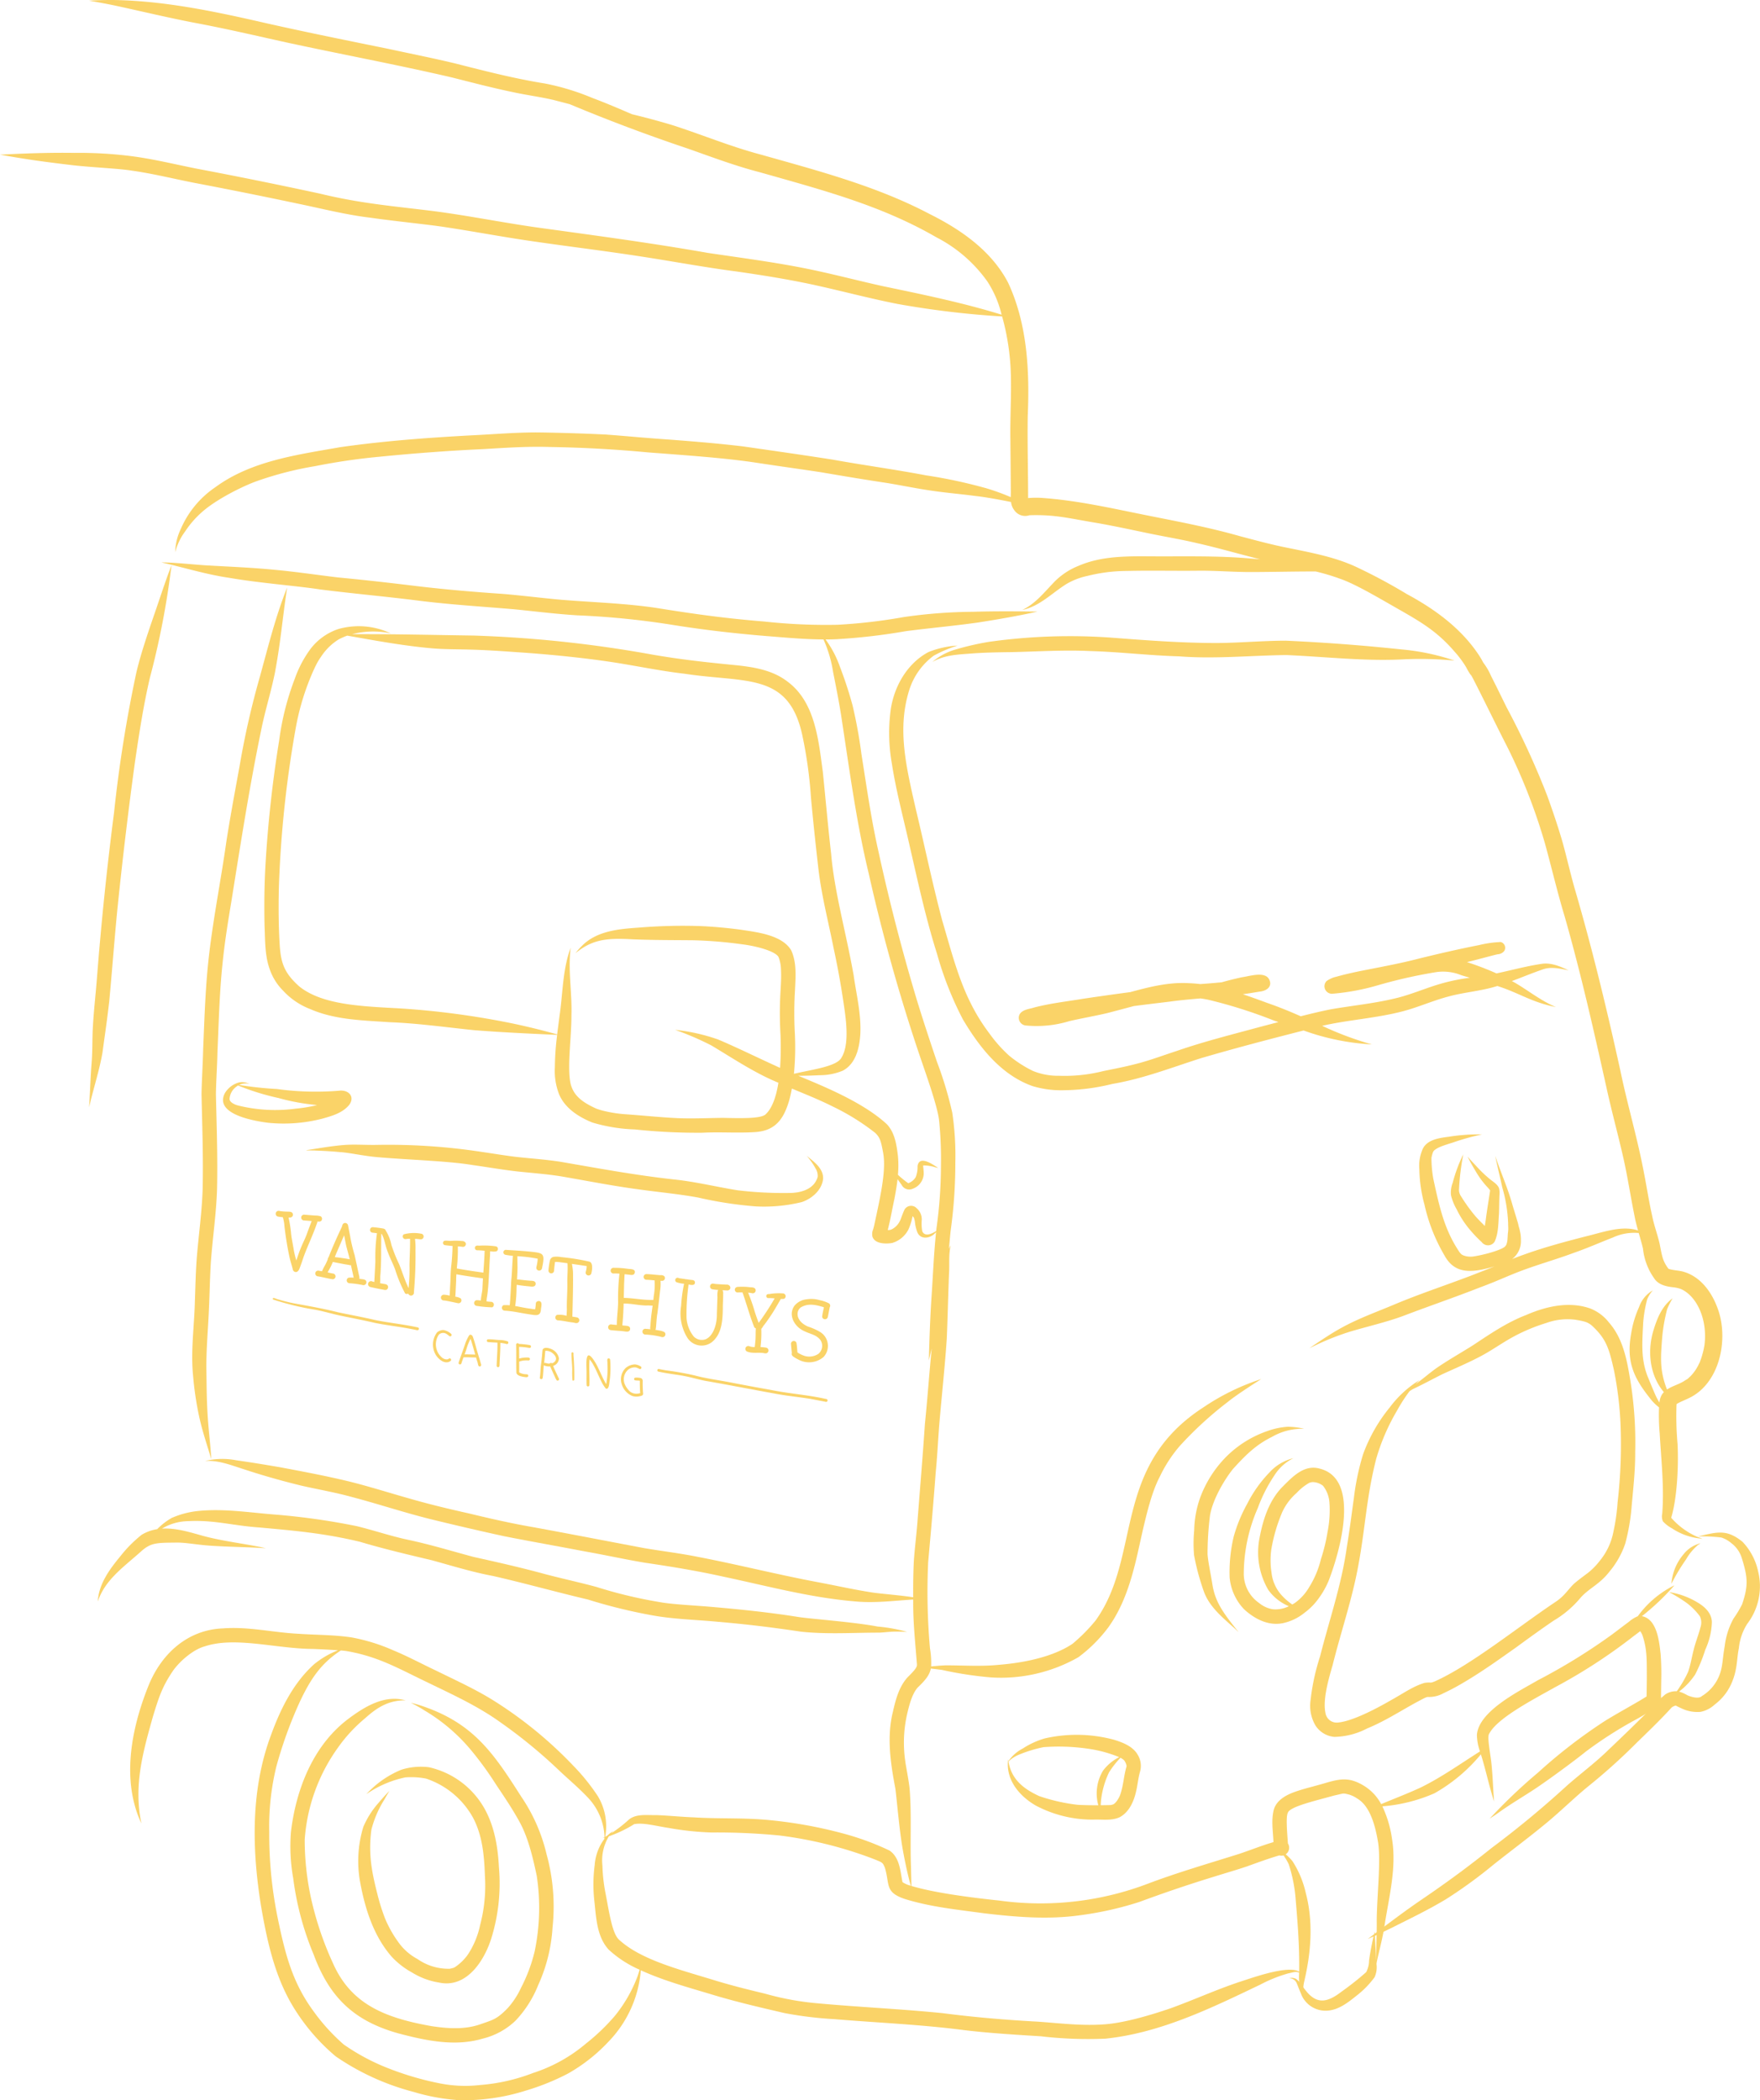 <svg xmlns="http://www.w3.org/2000/svg" xmlns:xlink="http://www.w3.org/1999/xlink" width="354.696" height="423.117" viewBox="0 0 354.696 423.117">
  <defs>
    <clipPath id="clip-path">
      <rect id="Rectangle_75" data-name="Rectangle 75" width="354.696" height="423.117" fill="#f8c436"/>
    </clipPath>
  </defs>
  <g id="Group_973" data-name="Group 973" transform="translate(0 0.002)" opacity="0.75">
    <g id="Group_972" data-name="Group 972" transform="translate(0 -0.002)" clip-path="url(#clip-path)">
      <path id="Path_127" data-name="Path 127" d="M694.874,558.815c-.022.05-.024.06,0,0" transform="translate(-406.118 -326.606)" fill="#f8c436"/>
      <path id="Path_128" data-name="Path 128" d="M342.113,309.645a14.827,14.827,0,0,1-5.312-3.867c1.142-3.783,1.515-10.086,1.282-14.855a62.838,62.838,0,0,1-.209-7.914c.009-.052.02-.1.031-.154.769-.46,1.621-.769,2.425-1.162,6.338-2.968,8.124-12.064,5.8-18.174-1.144-3.13-3.309-6.167-6.6-7.228-1.048-.369-2.2-.307-3.25-.663-.02-.021-.042-.039-.061-.061l-.037-.043c-1.167-1.6-1.23-2.54-1.736-5.051-.438-1.845-1.109-3.631-1.479-5.495-.674-3-1.127-6.041-1.727-9.055-1.294-6.788-3.277-13.421-4.677-20.187-2.715-12.345-5.673-24.634-9.227-36.767-.876-3.072-1.57-6.191-2.423-9.269-.93-3.2-2-6.356-3.135-9.486a161.947,161.947,0,0,0-8.153-17.721c-1.047-2.121-2.075-4.251-3.154-6.356a12.3,12.3,0,0,0-1.551-2.647c-.2-.388-.411-.768-.642-1.138-3.561-5.592-9.008-9.578-14.774-12.679a111.041,111.041,0,0,0-10.448-5.581c-4.408-1.984-9.194-2.828-13.9-3.793-3.146-.634-6.244-1.48-9.346-2.3-6.253-1.783-12.643-2.969-19.013-4.242-6.98-1.406-13.979-3-21.1-3.462a18.606,18.606,0,0,0-2.5.051c0-5.5-.157-11.007-.074-16.509.387-9.081-.058-18.513-3.952-26.876-3.335-6.415-9.5-10.7-15.828-13.849-10.649-5.615-22.376-8.678-33.9-11.938-6.1-1.6-11.939-4.041-17.939-5.968q-4.038-1.211-8.139-2.194c-2.631-1.139-5.3-2.274-8-3.287a49.1,49.1,0,0,0-9.518-2.9c-6.088-.972-12.062-2.506-18.031-4.026-4.492-1.08-9.025-1.977-13.54-2.956-8.051-1.634-16.1-3.26-24.121-5.054C44.016,2.463,33.771.231,23.332.007c-1.793-.033-3.589.023-5.38.12,1.715.307,3.429.62,5.134.973C28.492,2.266,33.868,3.566,39.3,4.607,45.5,5.765,51.634,7.2,57.787,8.561c11.085,2.4,22.24,4.468,33.287,7.042,4.035,1.013,8.059,2.077,12.134,2.923,2.733.608,5.516.957,8.243,1.589q1.693.432,3.382.882,11.709,4.892,23.751,8.926c4.833,1.7,9.632,3.516,14.6,4.794,12.939,3.675,24.444,6.687,35.544,13.1A28.611,28.611,0,0,1,199,56.728a21.243,21.243,0,0,1,2.853,6.67c-7.852-2.427-15.917-4.074-23.955-5.754-4.382-.965-8.725-2.1-13.109-3.053-7.3-1.6-14.713-2.537-22.1-3.636-12-2.1-23.194-3.572-34.453-5.129-6.979-.988-13.892-2.394-20.882-3.3-8.219-1.021-14.638-1.52-22.828-3.506q-12.561-2.713-25.189-5.1c-4.249-.856-8.467-1.894-12.77-2.451A83.32,83.32,0,0,0,14.975,30.8C9.98,30.724,4.987,30.9,0,31.16c6.16,1.092,9.372,1.482,14.437,2.1,3.773.44,9.232.676,11.714,1.055,4.379.59,8.669,1.668,13,2.519Q49.495,38.8,59.794,40.978c4.895,1,9.74,2.263,14.708,2.861,4.734.69,11.4,1.347,14.805,1.857,6.078.909,12.117,2.066,18.2,2.935,8.056,1.168,14.161,1.875,22.063,3.1,6.273.967,12.515,2.136,18.811,2.955,5.156.738,10.307,1.557,15.4,2.651,5.72,1.243,11.377,2.772,17.122,3.9a180.321,180.321,0,0,0,21.053,2.515l.059.194A48.184,48.184,0,0,1,203.706,75.1c.155,4.5-.162,9-.081,13.5.026,3.333.067,6.666.082,10,.023.5-.005,1.03-.007,1.554a45.61,45.61,0,0,0-4.881-1.771,100.758,100.758,0,0,0-12.176-2.613c-6.271-1.192-12.6-2.047-18.88-3.178-5.958-.937-11.932-1.778-17.9-2.642-4.991-.605-10-1.01-15.016-1.394-4.271-.282-8.531-.7-12.8-1.014q-6.841-.33-13.694-.425c-4.58-.014-9.144.4-13.716.61-8.725.477-17.461,1.129-26.114,2.37-8.656,1.532-17.886,2.738-25.153,8.08a19.4,19.4,0,0,0-6.922,8.361,11.336,11.336,0,0,0-1.136,4.7,11.959,11.959,0,0,1,2-4.174,19.222,19.222,0,0,1,3.29-3.81c3.031-2.74,8.627-5.436,11.2-6.34a69.164,69.164,0,0,1,11.743-3.01,125.794,125.794,0,0,1,12.828-1.878c7.052-.7,14.118-1.237,21.2-1.555,4.427-.267,8.858-.568,13.3-.418q9.952.159,19.861,1.1c7.429.562,15.443,1.113,21.693,2.068,4.3.659,8.615,1.249,12.918,1.9,4.389.752,8.78,1.488,13.184,2.149,3.114.5,6.2,1.157,9.323,1.6,2.929.431,5.882.669,8.815,1.064,1.222.113,4.2.61,7.091,1.2a3.159,3.159,0,0,0,.6,1.576,2.675,2.675,0,0,0,3.109,1.093c5.215-.179,8.227.68,13.547,1.55,3.5.611,6.966,1.365,10.44,2.088,3.3.682,6.627,1.232,9.908,2.01,4.231.958,8.4,2.179,12.606,3.225q-.963-.082-1.926-.153c-6.478-.583-12.979-.406-19.474-.438-5.1-.024-10.4-.167-15.18,1.9a14.166,14.166,0,0,0-5.252,3.608c-1.93,2.034-3.6,4.1-6.126,5.294,3.535-.725,6.031-3.462,9-5.284a14.062,14.062,0,0,1,4.176-1.584,32.915,32.915,0,0,1,7.913-.993c4.961-.121,9.926.017,14.888-.052,3.419,0,6.83.285,10.249.272,4.308-.011,8.615-.126,12.924-.117a44.229,44.229,0,0,1,4.949,1.485c2.853.988,7.026,3.419,10.745,5.551,5.176,2.954,8.592,4.808,12.307,9.142a20.253,20.253,0,0,1,2.349,3.176,11.809,11.809,0,0,0,.858,1.453c.037.037.082.063.122.1.143.258.286.516.423.778,2.3,4.477,4.473,9.017,6.771,13.495a115.209,115.209,0,0,1,7.7,19.71c1.343,4.89,2.494,9.83,3.965,14.686,3.217,11.273,5.805,22.706,8.349,34.145,1.031,4.772,2.331,9.479,3.416,14.238.891,3.9,1.476,7.863,2.275,11.782.182,1.023.447,2.027.729,3.026-3.294-1.081-7.131.391-10.424,1.168-4.253,1.09-8.5,2.229-12.632,3.718-.872.311-1.633.6-2.334.878.062-.047.126-.092.186-.143a4.516,4.516,0,0,0,1.6-3.724,6.905,6.905,0,0,0-.2-1.758,4.866,4.866,0,0,0-.146-.617c-.006-.025-.016-.047-.024-.071v-.01c-.136-.4-.172-.856-.335-1.247a.059.059,0,0,0,0-.029c-.45-1.53-.516-1.694-.989-3.275-.934-3.39-2.382-6.607-3.491-9.938.425,2.123.97,4.219,1.418,6.336a29.828,29.828,0,0,1,1.186,7.2c0-.012.007-.025.01-.038-.025.425.025.846.02,1.273a.417.417,0,0,0,0,.042c-.017.192-.017.387-.042.578-.074.4-.057.836-.1,1.214a3.987,3.987,0,0,1-.261,1.35c-.028.049-.061.1-.093.143s-.061.074-.093.11c-.376.589-3.553,1.6-6.13,2.03l-.052.006a4.131,4.131,0,0,1-2.263-.168,3.391,3.391,0,0,1-.384-.205c-.131-.124-.3-.316-.382-.413-3.056-4.5-4.039-8.987-5.291-14.751a24.169,24.169,0,0,1-.392-4.246h0a6.379,6.379,0,0,1,.34-1.268c-.032.083-.05.13-.063.163a1.9,1.9,0,0,1,.155-.293l.044-.064c.742-.729,2.194-1.141,3.884-1.677a47.473,47.473,0,0,1,5.84-1.623,37.6,37.6,0,0,0-6.691.467c-2.041.27-4.665.588-5.419,2.841a8.237,8.237,0,0,0-.525,3.726,28.522,28.522,0,0,0,1.014,7.045,35.281,35.281,0,0,0,4.045,10.294c1.7,3.139,4.289,3.5,7.555,2.855a25.48,25.48,0,0,0,2.532-.649c-.854.357-1.76.726-2.834,1.132-5.72,2.28-11.6,4.136-17.275,6.522-3.52,1.489-7.138,2.771-10.5,4.6-2.334,1.256-4.515,2.767-6.711,4.245q.481-.232.963-.46a51.416,51.416,0,0,1,7.325-2.908c3.5-1.04,7.068-1.841,10.5-3.092,5.189-1.982,10.449-3.767,15.62-5.8,3.714-1.363,5.758-2.422,9.051-3.614,3.234-1.171,6.545-2.118,9.77-3.317,2.691-.928,5.293-2.087,7.945-3.117a10.134,10.134,0,0,1,5.214-.9c.3,1.044.61,2.086.856,3.143a12.544,12.544,0,0,0,2.251,5.975c.844,1.342,2.523,1.678,4,1.825a6.553,6.553,0,0,1,1.1.239c.128.039.254.085.379.133l.061.028c3.292,1.6,5.222,6.4,4.6,11.208a16.83,16.83,0,0,1-.68,2.745c-.056.16-.119.318-.18.477.056-.125-.055.226-.2.47a9,9,0,0,1-1.754,2.6c-1,.9-.138.226-1.311.987-1.058.669-2.385.99-3.421,1.694-.066-.154-.128-.306-.18-.449-1.3-3.646-1.121-5.993-.767-10.37a35.4,35.4,0,0,1,.959-5.335,14.548,14.548,0,0,1,1.114-2.216c-2.061,1.476-3.054,3.861-3.783,6.205-1.374,4.236-.911,9.237,2.023,12.692a3.375,3.375,0,0,0-.383.469,3.841,3.841,0,0,0-.514,1.631,12.514,12.514,0,0,1-.892-1.7c-.534-1.232-.555-1.293-1.461-3.5-1.394-3.5-1.135-6.654-.922-10.88a25.987,25.987,0,0,1,.81-4.735,6.519,6.519,0,0,1,1.128-1.784,6.178,6.178,0,0,0-2.775,3.38,20.573,20.573,0,0,0-1.589,5.34c-1.057,5.83.63,9.166,4.263,13.587a10.568,10.568,0,0,0,1.354,1.259l0,.069a41.884,41.884,0,0,0,.136,5.172c.3,5.391.93,10.791.509,16.191a2.539,2.539,0,0,0,.131,1.513,6.567,6.567,0,0,0,1.817,1.416,12.467,12.467,0,0,0,5.709,2.061c.152,0,.357.009.392.194a.319.319,0,0,0-.082-.2c-.273-.123-.569-.2-.847-.318" transform="translate(0 0.002)" fill="#f8c436"/>
      <path id="Path_129" data-name="Path 129" d="M824.423,659.868c-.019.044-.058.143-.122.325.044-.107.081-.217.122-.325" transform="translate(-481.773 -385.668)" fill="#f8c436"/>
      <path id="Path_130" data-name="Path 130" d="M844.858,777.738c-.017.039-.034.083-.052.129l.007-.014c.015-.039.029-.077.044-.115" transform="translate(-493.758 -454.559)" fill="#f8c436"/>
      <path id="Path_131" data-name="Path 131" d="M719.781,750.911a12.384,12.384,0,0,0-3.154-6c-3.312-2.691-5.227-1.893-9.01-1.085a31.865,31.865,0,0,1,4.733.221,5.845,5.845,0,0,1,1.991,1.11,5.953,5.953,0,0,1,2.177,3.154c1.175,3.786,1.278,5.447.072,9.063l-.035.09c.06-.14.1-.2-.035.094l-.01.021-.023.059c0-.015.011-.03.017-.045a22.932,22.932,0,0,1-1.689,2.789,15.149,15.149,0,0,0-1.775,5.533c-.376,2.132-.4,3.508-.73,4.8A8.541,8.541,0,0,1,708.431,776c-.58.577-1.969.238-2.9-.159a7.353,7.353,0,0,0-1.691-.748,14.593,14.593,0,0,0,3.237-3.432,31.969,31.969,0,0,0,2.047-5.008,14.44,14.44,0,0,0,1.329-5.494c0-1.811-1.372-3.125-2.831-3.988a15.7,15.7,0,0,0-5.8-2.124,30.906,30.906,0,0,1,3.463,2.121,12.849,12.849,0,0,1,2.739,2.734,2.939,2.939,0,0,1,.11,2.293c-.377,1.491-.97,2.92-1.334,4.415-.4,1.494-.61,3.038-1.136,4.5a22.45,22.45,0,0,1-2.285,3.908,3.923,3.923,0,0,0-2.3.632,26.338,26.338,0,0,0-3.251,3.205q-4.04,4.014-8.175,7.933c-2.641,2.6-5.629,4.8-8.405,7.242a195.2,195.2,0,0,1-15.179,12.559c-4.65,3.73-8.872,6.848-14.307,10.541-3.151,2.15-6.19,4.459-9.245,6.742-.008-.147-.016-.294-.025-.441-.044.185-.084.37-.128.555-.419.313-.837.627-1.257.938.375-.154.763-.323,1.157-.5-.362,1.6-.67,3.215-.9,4.84a5.2,5.2,0,0,1-.568,2.337,57.786,57.786,0,0,1-4.974,3.939c-2.8,2.17-4.782,2.477-6.8.278a16.72,16.72,0,0,1-1.31-1.713,3.825,3.825,0,0,0-1.107-1.154,1.846,1.846,0,0,0-1.144-.161c-.074.013-.29.035-.119.044a2.161,2.161,0,0,1,.726.2,1.756,1.756,0,0,1,.789.989c.166.371.475,1.237.757,1.837a5.276,5.276,0,0,0,5.229,3.517c2.348-.1,4.273-1.643,6.032-3.049a18.641,18.641,0,0,0,3.6-3.687,4.882,4.882,0,0,0,.383-2.717q-.158-2.811-.317-5.623c1.065-.487,2.168-1.026,3.21-1.53,3.751-1.887,7.552-3.7,11.149-5.873a94.718,94.718,0,0,0,9.415-6.838c3.634-2.9,7.384-5.659,10.96-8.633,2.763-2.3,5.328-4.828,8.1-7.119a120.067,120.067,0,0,0,9.9-8.884c2.392-2.33,4.806-4.638,7.054-7.109.032-.031.068-.059.1-.09l.009-.006a4.741,4.741,0,0,1,.428-.223c.1-.036.211-.066.3-.089.234.125.9.451,1.105.537a7.357,7.357,0,0,0,3.909.728,5.97,5.97,0,0,0,2.862-1.486,10.63,10.63,0,0,0,3.29-4.095c1.311-2.867,1.081-4.9,1.565-7.282a11.1,11.1,0,0,1,1.69-4.88,12.444,12.444,0,0,0,2.193-10.511" transform="translate(-365.455 -434.29)" fill="#f8c436"/>
      <path id="Path_132" data-name="Path 132" d="M816.072,748.406a6.149,6.149,0,0,0-3.009,2.1,10.329,10.329,0,0,0-2.436,5.946,38.819,38.819,0,0,1,2.935-4.9,11.014,11.014,0,0,1,2.322-2.846c.081-.131,1.034-.588.188-.309" transform="translate(-473.782 -437.363)" fill="#f8c436"/>
      <path id="Path_133" data-name="Path 133" d="M699.793,646.664c-.634-3.679-1.532-7.531-4.063-10.4a8.886,8.886,0,0,0-3.8-2.868c-4.28-1.5-8.906-.44-12.941,1.319-3.87,1.484-7.279,3.828-10.715,6.1-2.47,1.558-5.026,2.986-7.428,4.649-1.447,1.043-2.616,2.09-3.966,3.05-.065.047-.127.1-.191.147.269-.288.544-.572.837-.845a21.6,21.6,0,0,0-6.031,5.538,32.138,32.138,0,0,0-5.357,9.427,50.167,50.167,0,0,0-1.839,8.72c-.528,3.793-.794,6.037-1.459,10.141-1.046,7.447-3.525,14.57-5.364,21.838a44.256,44.256,0,0,0-1.918,8.823,7.839,7.839,0,0,0,.994,5.109,5.011,5.011,0,0,0,3.825,2.291,14.885,14.885,0,0,0,6.611-1.712c4.039-1.648,7.63-4.147,11.512-6.1.088-.042.178-.08.266-.12.052-.019.1-.039.155-.057s.127-.036.192-.051.135-.005.2,0a5.915,5.915,0,0,0,3.025-.753,41.719,41.719,0,0,0,3.72-1.96c3.822-2.216,7.416-4.794,11.018-7.344,2.471-1.81,4.949-3.609,7.483-5.33a20.708,20.708,0,0,0,5.315-4.492c1.714-2.01,3.887-2.741,5.913-5.364a17.615,17.615,0,0,0,3.2-5.69,41.968,41.968,0,0,0,1.231-6.9c.321-3.824.793-7.637.761-11.482a77.563,77.563,0,0,0-1.189-15.68m-2.351,25.712a40.1,40.1,0,0,1-.844,5.979,13.07,13.07,0,0,1-2.848,5.986c.06-.075.04-.037-.089.12l-.056.076.044-.061-.054.064a13.24,13.24,0,0,1-2.052,2.05c-.08.085-1.842,1.341-2.814,2.188-.726.66-1.3,1.461-1.977,2.172A9.541,9.541,0,0,1,685,692.457c-7.746,5.18-17.122,12.8-24.395,16.061-1.1.445-.6.108-2.052.3-2.385.7-4.458,2.224-6.626,3.4-3.8,2.208-8.174,4.353-10.84,4.592a2.286,2.286,0,0,1-2.507-1.821c-.546-2.406.3-5.943,1.417-9.71,1.612-6.485,3.81-12.9,5.06-19.446,1.551-8.013,1.7-14.28,3.746-22.206a41.931,41.931,0,0,1,4.23-9.741,32.287,32.287,0,0,1,2.462-3.814,7.274,7.274,0,0,1,.718-.454c2-.941,3.938-2,5.915-2.989,2.662-1.219,5.369-2.349,7.949-3.741,2.021-1.085,3.893-2.421,5.89-3.547a36.25,36.25,0,0,1,7.108-3.031,12.536,12.536,0,0,1,5.89-.647c.243.045,1.264.213,1.519.308a3.857,3.857,0,0,1,1.955,1.043c2.735,2.576,3.3,4.524,4.269,8.853a70.053,70.053,0,0,1,1.3,10.486,101.617,101.617,0,0,1-.562,16.018" transform="translate(-371.438 -369.777)" fill="#f8c436"/>
      <path id="Path_134" data-name="Path 134" d="M775.419,757.124l.089-.121c-.023.029-.057.074-.1.135l.013-.015" transform="translate(-453.197 -442.44)" fill="#f8c436"/>
      <path id="Path_135" data-name="Path 135" d="M616.38,731.417c2.12-5.568,6.4-20.2-1.846-22.313-3.117-.917-5.443,1.535-7.453,3.542-2.758,2.75-4.006,6.591-4.713,10.337a14.955,14.955,0,0,0,1.761,10.555,9.683,9.683,0,0,0,3.732,3.092l.394.179a5.955,5.955,0,0,1-3.26.607,5.784,5.784,0,0,1-2.718-1.247,7.183,7.183,0,0,1-3.1-6.061A33.3,33.3,0,0,1,602,717.037a30.71,30.71,0,0,1,3.332-6.562,9.468,9.468,0,0,1,3.852-3.488,9.523,9.523,0,0,0-4.808,2.847,25.8,25.8,0,0,0-4.485,6.3,30.324,30.324,0,0,0-2.748,6.667,30.946,30.946,0,0,0-.815,8.238,10.66,10.66,0,0,0,2.894,6.368c2.087,1.931,4.857,3.394,7.771,2.827a10.261,10.261,0,0,0,4.44-2.12,12.714,12.714,0,0,0,2.72-2.724c-.014.018-.028.036-.042.052a17.146,17.146,0,0,0,2.275-4.022M612.338,733a10.136,10.136,0,0,1-2.711,3.036,5.958,5.958,0,0,1-.672.426,12.1,12.1,0,0,1-2.273-2,8.1,8.1,0,0,1-1.92-4.469,15.624,15.624,0,0,1-.186-2.287,16.664,16.664,0,0,1,.12-2.139c0-.028.009-.056.013-.087a33.243,33.243,0,0,1,2.267-7.736,11.528,11.528,0,0,1,2.858-3.759,10.473,10.473,0,0,1,2.559-2.041,2.19,2.19,0,0,1,.215-.066c.119-.031.231-.055.306-.071.159-.005.347,0,.483.013a3.5,3.5,0,0,1,1.761.733,6.207,6.207,0,0,1,1.286,3.372,22.434,22.434,0,0,1-.395,5.984,35.776,35.776,0,0,1-1.321,5.411A19.175,19.175,0,0,1,612.338,733" transform="translate(-348.517 -413.207)" fill="#f8c436"/>
      <path id="Path_136" data-name="Path 136" d="M639.3,774.984c-.016.022-.034.042-.05.064.119-.148.239-.335.05-.064" transform="translate(-373.618 -452.869)" fill="#f8c436"/>
      <path id="Path_137" data-name="Path 137" d="M597.817,691.745a15.039,15.039,0,0,0-4.119.875,21.789,21.789,0,0,0-8.269,5.175,23.1,23.1,0,0,0-5.266,8.3,20.838,20.838,0,0,0-1.18,6.55,27.269,27.269,0,0,0-.025,4.979,47.648,47.648,0,0,0,1.9,7.1c1.155,3.469,4.228,5.735,6.809,8.13.078.118.225.172.253.225q-.256-.3-.509-.61c-2.51-3.172-4.246-5.47-4.773-9.058-.4-2.4-.832-4.373-.962-5.954a63.134,63.134,0,0,1,.5-7.9c.573-3.24,2.911-7.187,4.641-9.323,2.593-2.865,4.63-4.858,7.834-6.447a12.148,12.148,0,0,1,6.489-1.633,14.765,14.765,0,0,0-3.331-.41" transform="translate(-338.316 -404.298)" fill="#f8c436"/>
      <path id="Path_138" data-name="Path 138" d="M514.831,844.973c-1.026-1.591-2.913-2.313-4.648-2.857a28.976,28.976,0,0,0-14-.28,16.449,16.449,0,0,0-4.4,2.019,7.983,7.983,0,0,0-2.923,2.562c-.02-.121-.044-.239-.06-.364-.023.179-.033.356-.044.532l-.007.011c-.065.116-.043.094,0,.04-.209,3.775,2.389,6.815,5.535,8.675a24.394,24.394,0,0,0,11.655,2.886c1.769-.078,3.664.278,5.324-.475,1.948-1.022,2.909-3.253,3.351-5.31.3-1.247.4-2.536.748-3.773a4.307,4.307,0,0,0-.54-3.666m-11.977,10.243a36.91,36.91,0,0,1-7.781-1.761c-3.215-1.489-5.571-3.364-6.194-6.954l.008-.007a5.246,5.246,0,0,1,.71-.613,7.216,7.216,0,0,1,1.4-.77c.02-.008.012-.005,0,0a26.967,26.967,0,0,1,4.928-1.512,41.175,41.175,0,0,1,8.93.3,26.286,26.286,0,0,1,6.342,1.707,9.416,9.416,0,0,0-3.245,2.706,8.9,8.9,0,0,0-.965,6.989c-1.379.006-2.759-.015-4.135-.086m9.642-7.05c-.373,1.54-.493,3.137-.975,4.653a4.553,4.553,0,0,1-.6,1.318,2.95,2.95,0,0,1-.76.891c-.057.037-.114.072-.174.1a3.2,3.2,0,0,1-.516.135h-.017q-.989.025-1.979.033c.012-.3.029-.594.055-.891a17.484,17.484,0,0,1,1.607-5.7,17.282,17.282,0,0,1,2.32-2.965,3.058,3.058,0,0,1,.746.516,3.139,3.139,0,0,1,.2.318c.049.089.091.182.134.274a3.965,3.965,0,0,1,.157.546v.012c-.062.255-.141.505-.2.761" transform="translate(-285.635 -491.601)" fill="#f8c436"/>
      <path id="Path_139" data-name="Path 139" d="M557.2,380.86c-.163-.093-.33-.178-.493-.268,2.088-.775,4.148-1.634,6.254-2.359,1.682-.589,3.484-.144,5.173.191-1.722-.8-3.6-1.63-5.541-1.283-3.031.454-5.99,1.272-8.986,1.906a59.115,59.115,0,0,0-5.946-2.276c1.971-.466,3.919-1.023,5.883-1.516.111-.023.224-.044.335-.068a1.754,1.754,0,0,0,1.316-.7,1.208,1.208,0,0,0-.724-1.764,22.056,22.056,0,0,0-4.416.63c-4.065.793-8.1,1.731-12.122,2.718-4.059,1.055-8.188,1.777-12.3,2.607-1.423.31-2.846.622-4.246,1.026a5.42,5.42,0,0,0-2.025.886,1.509,1.509,0,0,0,1.139,2.556,46.141,46.141,0,0,0,9.366-1.757,100.058,100.058,0,0,1,11.676-2.616,9.735,9.735,0,0,1,5.006.648c.565.175,1.133.34,1.7.5a39.531,39.531,0,0,0-5.5,1.1c-3.367.93-6.563,2.415-9.985,3.155-4.184.98-8.472,1.382-12.7,2.132-1.98.405-3.946.877-5.905,1.374-2.123-.935-4.335-1.855-6.757-2.685-1.616-.6-3.255-1.2-4.916-1.752l.1-.015c1.092-.151,2.18-.328,3.267-.513.989-.1,2.188-.581,2.153-1.75-.354-2.644-3.908-1.389-5.651-1.153-1.392.292-2.771.64-4.138,1.026-1.541.145-3.05.273-4.321.355-.766-.09-1.534-.153-2.306-.177-4.022-.243-7.938.754-11.8,1.8q-4.83.641-9.648,1.361c-3.225.534-6.49.9-9.658,1.726-1.007.327-2.308.381-2.949,1.324a1.554,1.554,0,0,0,1.211,2.31,22.561,22.561,0,0,0,8.728-.862c2.553-.6,5.141-1.031,7.693-1.636,1.546-.394,3.464-.916,5.37-1.417,2.3-.3,4.647-.581,7.117-.877,1.91-.273,4.112-.476,6.292-.659q.911.12,1.722.3a98.458,98.458,0,0,1,13.132,4.174l.867.289q-1.654.438-3.309.868c-5.755,1.564-11.55,3-17.189,4.95-2.43.79-4.827,1.687-7.291,2.371s-5,1.181-7.519,1.686a31.737,31.737,0,0,1-8.934.946,13.29,13.29,0,0,1-5.24-.977,23.891,23.891,0,0,1-4.867-3.144,27.818,27.818,0,0,1-3.848-4.332c-5.359-7.035-7.034-14.265-9.574-22.863-1.982-7.458-3.533-15.021-5.342-22.522-1.934-8.5-3.739-15.982-1.324-23.775a13.689,13.689,0,0,1,4.979-7.035A27.559,27.559,0,0,1,444.977,313a18.816,18.816,0,0,0-5.829,1.3c-4.278,2.27-6.895,6.839-7.613,11.533a35.19,35.19,0,0,0,.214,10.9c.8,5.21,2.151,10.317,3.324,15.452,1.772,7.667,3.395,15.378,5.775,22.887a68.1,68.1,0,0,0,5.225,13.243c3.325,5.6,7.666,11.165,14,13.424a19.794,19.794,0,0,0,5.785.853,43.008,43.008,0,0,0,10.364-1.284c6.14-1.036,11.943-3.3,17.851-5.187,6.843-2.007,13.749-3.808,20.659-5.574a48.21,48.21,0,0,0,13.764,2.809,65.779,65.779,0,0,1-10.031-3.751c5.2-1.18,10.557-1.506,15.735-2.792,3.316-.8,6.432-2.246,9.73-3.11,3.1-.849,6.332-1.077,9.415-1.987.145-.042.287-.089.431-.133,4.287,1.338,6.917,3.3,11.817,4.244-3.034-1.247-5.571-3.348-8.393-4.974" transform="translate(-252.017 -182.937)" fill="#f8c436"/>
      <path id="Path_140" data-name="Path 140" d="M546.739,311.13q-11.628-1.236-23.321-1.763c-4.656.008-9.3.448-13.957.47-6.881-.008-13.757-.507-20.615-1.038a117.148,117.148,0,0,0-25.221.8,55.7,55.7,0,0,0-6.909,1.593,12.333,12.333,0,0,0-4.507,2.456c2.527-1.426,5.075-1.477,7.844-1.693,2.735-.21,5.476-.25,8.217-.284,5.208-.117,10.412-.467,15.621-.218,6,.165,11.98.9,17.987,1.067,7.213.569,14.424-.172,21.637-.258,7.85.331,15.688,1.273,23.558.87a71.623,71.623,0,0,1,10.371.251,45.557,45.557,0,0,0-10.706-2.253" transform="translate(-264.3 -180.291)" fill="#f8c436"/>
      <path id="Path_141" data-name="Path 141" d="M713.333,566.489c-.341-.839-1.208-1.3-1.874-1.855a25.56,25.56,0,0,1-2.659-2.545c-.612-.653-1.237-1.3-1.814-1.98.534,1.107,1.159,2.168,1.791,3.221a17.338,17.338,0,0,0,2.336,3.077c.091.1.307.368.315.374.035.051.069.1.1.154-.223,1.536-.645,4.086-.871,5.87q-.088.641-.2,1.281c-.644-.649-1.295-1.291-1.9-1.977a32.99,32.99,0,0,1-2.812-3.884,2.675,2.675,0,0,1-.436-.925,1.846,1.846,0,0,1-.044-.654,49.207,49.207,0,0,1,.859-6.993A30.078,30.078,0,0,0,704,565.344a5.6,5.6,0,0,0-.362,2.541,10.774,10.774,0,0,0,1.142,2.839,19.562,19.562,0,0,0,2.864,4.347,24.951,24.951,0,0,0,2.194,2.268,1.573,1.573,0,0,0,2.611-.108c.784-1.748.727-3.765.872-5.647.041-1.241.038-2.483.093-3.723a4.288,4.288,0,0,0-.081-1.371" transform="translate(-411.223 -327.095)" fill="#f8c436"/>
      <path id="Path_142" data-name="Path 142" d="M210.447,756.68a32.422,32.422,0,0,0-5.863-1.053c-4.856-.94-13.92-1.567-16.169-1.959-5.685-.9-11.414-1.493-17.147-1.991-3.847-.337-8.1-.5-10.816-1.016a91.693,91.693,0,0,1-12.5-3.007c-3.44-.932-6.926-1.681-10.372-2.589-4.784-1.313-9.62-2.4-14.461-3.476-4.41-1.181-8.774-2.522-13.248-3.46-3.468-.747-6.829-1.9-10.275-2.735A138.864,138.864,0,0,0,83.4,733.086c-5.223-.394-10.472-1.269-15.714-.746a17.763,17.763,0,0,0-5.363,1.409,13.326,13.326,0,0,0-2.911,2.257,8.652,8.652,0,0,0-3.137,1.134,25.929,25.929,0,0,0-4.286,4.317c-2.169,2.619-4.374,5.6-4.552,9.12,1.437-4.365,5.211-6.943,8.633-10.009,1.994-1.82,3.157-1.816,6.812-1.85,2.013-.086,4.234.4,6.993.6,3.809.269,7.631.283,11.442.534-3.234-.768-8.673-1.4-12.581-2.469-2.561-.7-5.494-1.665-8.365-1.485a10.378,10.378,0,0,1,5.139-1.5c5.41-.3,9.14.917,14.657,1.282,7.306.673,12.816,1.14,20.1,2.87,4.771,1.427,9.612,2.563,14.455,3.712,4.1,1.124,8.158,2.39,12.343,3.172,6.416,1.459,12.753,3.246,19.159,4.752a106.359,106.359,0,0,0,12.614,3.119c4.465.849,9.022.93,13.536,1.359,6.293.544,11.13,1.16,16.813,2,5.227.558,10.483.186,15.725.192,1.008-.043,2.01-.182,3.019-.209.4-.01.8-.006,1.207.005.371.01.742.027,1.113.042l.29.008-.093-.024" transform="translate(-27.726 -427.93)" fill="#f8c436"/>
      <path id="Path_143" data-name="Path 143" d="M367.8,484.972a49.034,49.034,0,0,0,6.553-6.213,20.045,20.045,0,0,0-7.385,6.23,6.485,6.485,0,0,0-1.8,1.125c-1.154.854-2.29,1.733-3.442,2.59a119.393,119.393,0,0,1-14.915,9.189c-3.8,2.223-11.871,6.186-12.267,10.972a10.549,10.549,0,0,0,.617,3.36c-3.965,2.5-7.788,5.244-12.011,7.3-2.694,1.238-5.112,2.151-7.9,3.314a9.672,9.672,0,0,0-3.3-3.585c-2.957-1.869-4.823-1.6-8-.646-2.016.6-4.08,1.058-6.067,1.754-1.765.633-3.647,1.621-4.253,3.528-.576,2.138-.179,4.406-.083,6.585,0,.006,0,.013,0,.019l-.032.01c-2.329.685-4.581,1.592-6.881,2.362-6.093,1.92-12.24,3.69-18.223,5.939a60.909,60.909,0,0,1-30.092,3.469c-5.2-.549-12.957-1.5-17.734-2.946-.034-1.329-.064-2.659-.1-3.988-.184-5.176.147-10.371-.265-15.538-.135-1.589-.88-5.291-.865-5.509a25.773,25.773,0,0,1,.456-10c.573-2.447,1.192-4.027,2.09-5,1.642-1.555,2.354-2.557,2.59-3.768.855.108,1.686.189,2.308.29a74.233,74.233,0,0,0,9.832,1.5,31.538,31.538,0,0,0,17.607-4.076,29.559,29.559,0,0,0,5.984-5.955c3.439-4.738,4.964-10.491,6.207-16.128,1.089-4.9,2.332-10.742,4.166-14.2a27.678,27.678,0,0,1,4.051-6.257,73.377,73.377,0,0,1,9.76-8.939c1.481-1.207,4.488-3.168,6.684-4.558a46.453,46.453,0,0,0-11.724,5.739c-18.494,12.009-12.294,29.859-21.67,42.908a34.491,34.491,0,0,1-4.66,4.7c-4.136,2.762-10.2,3.862-14.912,4.233-3.51.351-7.036.1-10.553.1-1.008.024-2.013.133-3.018.213a17.418,17.418,0,0,0-.236-3.654,129.259,129.259,0,0,1-.358-17.389c.542-5.98,1.067-11.963,1.508-17.953.326-3.262.473-6.536.731-9.8.491-5.746,1.115-11.483,1.51-17.237.183-4.334.273-8.672.445-13.006.146-1.916-.125-3.922.352-5.786a3.848,3.848,0,0,0-.364.746c.106-1.212.213-2.423.337-3.632a98.523,98.523,0,0,0,.951-13.761,58.177,58.177,0,0,0-.622-10.108,75.511,75.511,0,0,0-3.075-10.209c-1.38-4.072-2.728-8.157-3.995-12.266q-4.507-14.98-7.832-30.272c-1.452-6.436-2.364-12.975-3.4-19.486a96.657,96.657,0,0,0-1.794-9.828,80.144,80.144,0,0,0-2.507-7.661,21.177,21.177,0,0,0-2.93-5.594c.745,0,1.491-.016,2.237-.052a121.851,121.851,0,0,0,13.96-1.622c4.783-.618,9.589-1.05,14.367-1.714,4.067-.631,8.13-1.333,12.149-2.225-4.324-.064-8.647-.094-12.97.038a102.207,102.207,0,0,0-13.974,1.064,109.655,109.655,0,0,1-13.325,1.554,114.328,114.328,0,0,1-14.752-.652c-7.962-.647-13.943-1.484-21.868-2.754-6.317-.936-12.708-1.11-19.064-1.632-3.96-.345-7.9-.862-11.865-1.188-5.7-.384-11.391-.871-17.066-1.537-5.323-.654-10.649-1.26-15.989-1.763-4.332-.514-8.647-1.171-12.993-1.562-4.558-.447-9.138-.62-13.709-.885-3-.192-5.994-.568-9.006-.6,4.582,1.042,9.081,2.446,13.742,3.123,6.11,1.056,13.391,1.584,18.323,2.338,6.736.851,13.5,1.442,20.239,2.308,6.241.765,12.513,1.144,18.775,1.678,4.267.423,8.523.964,12.8,1.223a164.958,164.958,0,0,1,19.055,1.907c6.287,1.017,12.616,1.738,18.962,2.263,3.845.3,7.7.674,11.554.684a25.3,25.3,0,0,1,1.93,6.511c.65,3.3,1.319,6.6,1.8,9.931,1.568,10.242,2.932,20.535,5.366,30.617a362.347,362.347,0,0,0,10.04,36.034c1.4,4.16,3.909,11.028,4.18,13.955a79.121,79.121,0,0,1,.359,9.08,91.582,91.582,0,0,1-.891,12.435c-.024.207-.042.413-.065.619-.9.586-2.359,1.239-2.826,0a9.467,9.467,0,0,1-.082-2.331,2.931,2.931,0,0,0-1.029-2.251,1.539,1.539,0,0,0-2.411.2c-.462.927-.821,2.157-.966,2.344a3.588,3.588,0,0,1-1.759,1.754,3.057,3.057,0,0,1-.328.081c-.047,0-.113.005-.2.007-.055,0-.11-.007-.165-.01.549-2.065.886-4.184,1.345-6.271.249-1.31.48-2.635.633-3.966.272.389.543.78.828,1.159a1.7,1.7,0,0,0,2.222.772A3.321,3.321,0,0,0,223.047,396c.062-.559-.135-1.56-.078-1.835a8.018,8.018,0,0,1,2.429.376c.2.049.4.1.593.152l-.25-.171c-1.042-.685-3.593-2.421-3.927-.221a5.712,5.712,0,0,1-.362,2.219,2.97,2.97,0,0,1-1.51,1.231,18.944,18.944,0,0,1-2.082-1.7,20.373,20.373,0,0,0-.008-3.879c-.272-2.222-.631-4.637-2.235-6.322-4.792-4.421-12.735-7.625-17.82-9.743q2.166-.011,4.33-.12a11.961,11.961,0,0,0,4.633-.918c2.648-1.4,3.366-4.654,3.524-7.415.192-3.975-.792-7.894-1.35-11.808-1.506-8.53-3.877-16.795-4.535-24.452-.622-5.482-1.112-10.977-1.667-16.465-.861-6.36-1.529-14.066-7.072-18.2-3.229-2.526-7.385-3.054-11.342-3.431-6.01-.6-10.313-1.087-15.822-2.025a246.477,246.477,0,0,0-36.172-3.862c-8.159-.112-16.317-.32-24.477-.274a17.058,17.058,0,0,1,7.789-.167,15.106,15.106,0,0,0-10.541-.872,11.7,11.7,0,0,0-5.861,4.342,22.96,22.96,0,0,0-2.938,5.709,54.23,54.23,0,0,0-3.123,12.306,248.367,248.367,0,0,0-2.774,25.2c-.235,4.088-.272,8.183-.184,12.277.132,2.9.04,5.9,1.028,8.665A11.258,11.258,0,0,0,93.9,358.9a14.556,14.556,0,0,0,5.533,3.772c5.016,2.187,10.6,2.265,15.975,2.638,5.691.216,11.327,1.017,16.985,1.6,5.589.445,11.194.7,16.794.953a53.817,53.817,0,0,0-.462,6.52,12.867,12.867,0,0,0,.891,5.546c1.217,2.774,3.933,4.482,6.643,5.586a33.626,33.626,0,0,0,8.6,1.4,119.5,119.5,0,0,0,13.6.665c3.524-.192,7.057.1,10.577-.13,4.159-.25,5.821-2.657,6.918-6.41.213-.779.382-1.567.533-2.359,2.906,1.222,5.228,2.112,8.3,3.643a46.116,46.116,0,0,1,8.494,5.284c.98.96,1.16,1.6,1.615,4.1.6,3.353-.507,8.412-1.52,13.151-.17.731-.29,1.474-.514,2.192a2.47,2.47,0,0,0-.147,1.425c.455,1.512,2.681,1.528,3.965,1.317a5.387,5.387,0,0,0,3.273-2.673,11.513,11.513,0,0,0,.859-2.751c.343.419.227.162.457,1.019a8.464,8.464,0,0,0,.5,2.235c.658,1.561,2.571,1.273,3.563.2a2.713,2.713,0,0,0,.216-.2c-.472,4.494-.63,9.01-.949,13.516-.262,4.1-.392,8.214-.511,12.324q.292-1.22.583-2.441c-.5,5.058-.853,10.136-1.369,15.188-.454,6.731-1.023,13.453-1.541,20.18-.2,2.462-.512,4.915-.686,7.379-.129,2.463-.155,4.932-.141,7.4-2.724-.428-6.469-.7-8.222-.964-3.6-.556-7.16-1.35-10.739-2.031-8.137-1.512-16.162-3.556-24.288-5.119-3.614-.735-7.278-1.17-10.913-1.781-7.416-1.4-14.826-2.84-22.251-4.2-4.315-.745-8.589-1.7-12.843-2.735-4.117-.919-8.222-1.893-12.274-3.068-4.15-1.169-8.258-2.485-12.448-3.508-4.552-1.088-9.157-1.954-13.756-2.816-2.876-.486-5.754-.97-8.643-1.372a14.971,14.971,0,0,0-6.323.13c2.852-.188,5.543.975,8.219,1.8,3.673,1.209,7.4,2.248,11.157,3.168,3.431.783,6.907,1.371,10.3,2.317,5.175,1.368,10.262,3.053,15.453,4.361q7.5,1.847,15.058,3.5c5.43,1.076,10.885,2.029,16.322,3.072,4.022.708,8.012,1.591,12.038,2.273,5.317.775,10.619,1.646,15.867,2.814,8.809,1.86,17.563,4.246,26.561,4.988,3.914.382,7.82-.138,11.726-.375,0,.22,0,.44,0,.66-.013,4.166.45,8.311.761,12.454.024.492-.334,1.025-1.875,2.537-1.737,1.9-2.417,4.5-2.972,6.961-1.268,5.079-.481,10.32.475,15.378.236,1.383.811,8.612,1.537,12.518.392,2.2,1.06,5.376,1.6,7.16-.224-.069-.449-.137-.659-.208a6.809,6.809,0,0,1-.858-.419c-.034-.021-.066-.046-.1-.068s-.047-.05-.072-.074c-.444-2.231-.548-4.925-2.613-6.332a54.48,54.48,0,0,0-8.81-3.289,90.007,90.007,0,0,0-16.469-2.934c-4.7-.381-9.419-.155-14.123-.458-2.56-.095-5.11-.366-7.67-.458-1.8.049-3.867-.3-5.384.849a26.555,26.555,0,0,1-3.629,2.816,6.262,6.262,0,0,1,.434-.46,6.424,6.424,0,0,0-1.216.931c-.147.083-.3.16-.447.24.025-.1.05-.193.071-.29a11.813,11.813,0,0,0-1.5-7.849,41.278,41.278,0,0,0-4.974-6.179A83.188,83.188,0,0,0,136.2,501.867c-3.642-2.25-7.554-4.023-11.391-5.908-2.912-1.375-5.751-2.908-8.73-4.137a37.254,37.254,0,0,0-8.284-2.559c-3.55-.544-7.157-.492-10.734-.739-5.059-.246-10.069-1.479-15.155-1.09-7.325.253-12.658,5.274-15.213,11.881-3.374,8.521-5.335,18.805-1.3,27.421-1.585-7.593.263-14.233,2.371-21.687,1.178-3.8,1.812-5.871,4.066-9.168,1.315-1.829,4.011-4.211,6.351-4.827,6.13-2.038,14.349.478,21.741.522,1.4.052,3.539.159,5.1.273a17.562,17.562,0,0,0-4.833,2.824c-4.259,3.846-6.835,9.156-8.756,14.479-4.051,10.983-3.759,23.038-1.889,34.443,1.179,6.777,2.68,13.694,6.208,19.679a40.473,40.473,0,0,0,8.813,10.393,49.829,49.829,0,0,0,15.69,7.155,40.72,40.72,0,0,0,9.136,1.663,41.324,41.324,0,0,0,13.523-1.943,47.72,47.72,0,0,0,8.482-3.433,34.268,34.268,0,0,0,8.233-6.515,23.307,23.307,0,0,0,6.416-14.273c.792.36,1.593.694,2.392,1.014,4.016,1.587,8.184,2.731,12.313,3.979,4.7,1.41,9.488,2.519,14.268,3.627a76.482,76.482,0,0,0,10.012,1.22c8.713.726,17.461,1.08,26.136,2.207,5.158.624,10.345.921,15.529,1.249a81.563,81.563,0,0,0,12.982.478c11.084-1.154,21.3-6.144,31.228-10.9a28.913,28.913,0,0,1,5.655-2.265c.708-.112,1.51-.486,2.165-.119a10.382,10.382,0,0,0,.978,5.332c.022.015.06.16.035.034a10.269,10.269,0,0,1-.2-1.57,8.385,8.385,0,0,1,.192-1.982c1.389-5.858,1.877-12.024.322-17.9a19.769,19.769,0,0,0-2.667-6.379,10.149,10.149,0,0,0-1.375-1.392,1.609,1.609,0,0,0,.443-2.19c-.142-2.125-.431-5.241-.034-6.131.341-1.242,4.943-2.309,9.408-3.536,1.979-.414,1.586-.524,2.913-.188a5.607,5.607,0,0,1,1.648.785c2.251,1.292,3.526,4.484,4.239,8.856.59,3.743-.212,10.513-.272,15.583.048,3-.164,6-.1,9,.531-2.542,1.239-5.047,1.644-7.615.878-5.852,2.522-11.8,1.525-17.738a22.817,22.817,0,0,0-1.931-6.491,32.486,32.486,0,0,0,10.477-2.622,33.383,33.383,0,0,0,9.374-7.856c.173.54.345,1.079.483,1.62.75,2.617,1.328,5.283,2.182,7.871-.237-2.728-.271-5.472-.6-8.192-.316-2.314-.795-4.942-.389-5.453,1.658-3.167,8.708-6.8,13.307-9.385A109.589,109.589,0,0,0,366.3,488.865c.4-.278.775-.588,1.171-.869a5.3,5.3,0,0,1,.419.779c.991,2.928.878,5.059.9,8.651-.015,1.24-.028,2.48-.051,3.72-1.78,1.167-6.169,3.517-8.709,5.141a105.5,105.5,0,0,0-13.176,10.207,106.58,106.58,0,0,0-9.037,8.53c-.243.246-.474.5-.728.736.6-.352,1.175-.748,1.745-1.149,2.406-1.737,4.971-3.233,7.447-4.865,3.218-2.158,8.278-5.913,10.227-7.5a81.669,81.669,0,0,1,9.5-6.131,56.221,56.221,0,0,0,4.895-2.94,2.385,2.385,0,0,0,.742-2.062q.022-1.541.042-3.082a52.354,52.354,0,0,0-.118-5.405c-.281-2.559-.722-7.074-3.768-7.649M197.109,367.925a73.99,73.99,0,0,1,0-8.923c.123-2.726.407-5.64-.763-8.189-1.867-3.09-6.851-3.625-10.127-4.133-2.786-.373-5.588-.635-8.4-.745a109.833,109.833,0,0,0-12.276.324c-4,.273-8.437.674-11.389,3.7a13.884,13.884,0,0,0-1.284,1.449c.338-.275.686-.537,1.046-.782,2.914-2.031,5.709-2.195,9.244-2.075,4.467.232,8.937.209,13.407.248a87.314,87.314,0,0,1,9.525.767c3.567.417,7.33,1.551,7.745,2.711.031.085.061.169.091.255a7.522,7.522,0,0,1,.366,2.231c.1,1.9-.09,3.8-.166,5.692a73.075,73.075,0,0,0,.066,7.322,62.41,62.41,0,0,1-.083,6.732c-4.164-1.869-8.25-3.913-12.449-5.7a37.439,37.439,0,0,0-8.7-1.958,57.913,57.913,0,0,1,7.343,3.164c4.41,2.638,8.692,5.532,13.468,7.493-.444,2.794-1.255,5.19-2.652,6.429-1.025.78-4.492.748-8.426.648-3.043.024-6.088.187-9.131.06-3.523-.16-7.033-.539-10.551-.787a25.9,25.9,0,0,1-3.989-.578,15.38,15.38,0,0,1-1.894-.534c-3.145-1.414-4.6-2.748-5.215-4.939-.762-3.34.152-9.233.146-13.854.153-4.552-.726-9.108-.154-13.646-1.621,4.348-1.566,9.065-2.225,13.61-.162,1.282-.337,2.564-.493,3.849-3.46-.961-6.952-1.81-10.477-2.5a165.708,165.708,0,0,0-20.937-2.72c-7.862-.438-15.846-.662-20.558-4.44-2.9-2.585-3.681-4.562-3.931-8.113-.258-3.94-.272-7.9-.185-11.842a224.815,224.815,0,0,1,3.447-32.366,50.063,50.063,0,0,1,3.7-11.725l-.143.339a17.649,17.649,0,0,1,.908-1.818c.1-.165.2-.329.3-.49q.268-.389.534-.779a11.418,11.418,0,0,1,3.31-3.126,13.845,13.845,0,0,1,1.729-.759c5.6.992,11.2,2.026,16.86,2.538,2.563.24,5.139.2,7.709.273,3.193.079,6.381.289,9.565.521,6.672.437,13.525,1.148,19.085,1.983,4.915.744,9.783,1.791,14.725,2.359,12.408,1.9,21.024-.352,23.77,12.437a88.136,88.136,0,0,1,1.735,12.513c.431,4.72.937,9.433,1.476,14.142.616,5.467,2.019,10.8,3.086,16.19q1.118,5.131,1.9,10.325c.586,3.8,1.379,8.912-.288,11.707-.909,1.81-5.738,2.384-9.606,3.289a54.88,54.88,0,0,0,.2-7.787M165.354,557.612a28.369,28.369,0,0,1-4.565,7.916,41.012,41.012,0,0,1-5.732,5.5,31.428,31.428,0,0,1-10.735,5.984,37.7,37.7,0,0,1-10.672,2.419,26.228,26.228,0,0,1-7.955-.3,60.147,60.147,0,0,1-10.8-3.174,42.687,42.687,0,0,1-8.723-4.689,39.378,39.378,0,0,1-6.21-6.868c-4.106-5.649-5.557-11.231-7.044-18.364a83.62,83.62,0,0,1-1.757-17.565,50.96,50.96,0,0,1,1.43-13.2,85.465,85.465,0,0,1,4.7-12.979c2.127-4.534,4.251-7.8,8.307-10.408.566.047,1.007.093,1.222.137,6.42,1.116,10.458,3.543,16.266,6.312,5.011,2.435,10.119,4.76,14.66,8.025a102.041,102.041,0,0,1,12.1,9.955c1.966,1.83,4.033,3.564,5.845,5.551a12.2,12.2,0,0,1,3.028,7.315c0,.1-.009.209-.012.314-.116.061-.228.128-.345.186.115-.029.228-.063.342-.095,0,.091,0,.183-.011.275a10.014,10.014,0,0,0-1.943,5.249,29.91,29.91,0,0,0-.091,7.048c.385,3.419.462,7.319,2.908,10A22.365,22.365,0,0,0,165.8,556.2q-.2.711-.443,1.408m131.252-22.7a30.4,30.4,0,0,1,1.417,7.208c.372,4.394.722,8.8.706,13.215,0,.42,0,.845-.007,1.271-2.25-1.369-9.306,1.188-11.673,1.942-4.779,1.561-9.358,3.653-14.078,5.374-4.565,1.582-9.888,3.068-13.583,3.294-4.409.329-8.811-.218-13.2-.536-6.452-.349-12.89-.886-19.3-1.72-8.334-.839-16.708-1.209-25.05-1.969a57.068,57.068,0,0,1-10.831-1.977c-3.553-.849-7.1-1.736-10.585-2.823-6.99-2.121-14.4-4.062-18.7-7.969-1.449-1.188-2.046-5.586-2.752-9.2a33.47,33.47,0,0,1-.663-5.789,9.369,9.369,0,0,1,1.3-5.908,25.265,25.265,0,0,0,5.1-2.446c1.841-.344,4.277.357,6.974.768a59.018,59.018,0,0,0,8.627.913,130.27,130.27,0,0,1,13.741.61,81.4,81.4,0,0,1,18.537,4.581c2.236.883,2.165.787,2.647,1.916,1.018,3.384-.072,4.922,4.024,6.292,5.161,1.609,10.6,2.144,15.936,2.876,6.354.751,12.8,1.3,19.175.426a67.458,67.458,0,0,0,12.187-2.72q7.364-2.731,14.871-5.035c2.229-.7,4.477-1.342,6.693-2.085,2.194-.787,4.378-1.6,6.618-2.251a1.5,1.5,0,0,0,.8.017c.011,0,.022-.008.032-.011a11.905,11.905,0,0,1,1.028,1.74" transform="translate(-36.9 -159.369)" fill="#f8c436"/>
      <path id="Path_144" data-name="Path 144" d="M56.361,283.891c-1.318,3.852-2.651,7.709-3.609,11.67a271.113,271.113,0,0,0-4.515,28.309q-2.13,16.481-3.424,33.054c-.254,3.35-.649,6.689-.839,10.044-.15,2.428-.055,4.866-.256,7.291-.236,2.992-.319,5.994-.511,8.989.846-3.689,2.048-7.3,2.7-11.032.563-4.187.817-5.676,1.358-10.277.556-5.938,1-11.887,1.569-17.824,1.043-10.37,2.358-21.286,3.627-30.488.829-5.658,1.7-11.321,2.994-16.894a166.017,166.017,0,0,0,4.36-22.7c-1.248,3.249-2.311,6.567-3.45,9.856" transform="translate(-25.252 -160.163)" fill="#f8c436"/>
      <path id="Path_145" data-name="Path 145" d="M106.95,302.561a165.814,165.814,0,0,0-4.142,18.123c-.932,5.132-1.9,10.258-2.7,15.413-1.05,7.461-2.531,14.859-3.427,22.341-.78,6.426-.968,12.9-1.239,19.362-.071,3.033-.27,6.06-.338,9.092.141,6.379.378,12.76.231,19.142-.139,4.514-.768,8.995-1.149,13.492-.259,3.052-.3,6.117-.419,9.177-.114,5-.868,10-.358,14.99a64.194,64.194,0,0,0,1.248,8.331c.629,2.871,1.582,5.653,2.42,8.465-.185-3.119-.6-6.225-.766-9.348-.18-3.022-.184-6.052-.228-9.078-.023-3.546.285-7.082.463-10.621.185-3.406.222-6.819.414-10.226.341-5.067,1.122-10.1,1.277-15.181.145-6.36-.085-12.718-.231-19.076.048-2.849.259-5.69.314-8.54.227-5.156.363-10.321.8-15.465.481-5.461,1.053-9.1,1.98-14.695,1.863-11.61,3.658-23.233,6.048-34.75.785-3.912,2.009-7.721,2.783-11.635,1.161-6.267,1.444-10.439,2.426-16.982-2.3,5.727-3.773,11.73-5.413,17.668" transform="translate(-54.494 -166.509)" fill="#f8c436"/>
      <path id="Path_146" data-name="Path 146" d="M249.385,557.22a14.064,14.064,0,0,1,1.786,2.541,2.757,2.757,0,0,1,.423,1.706c-.735,2.585-3.559,3.242-5.8,3.232a77.226,77.226,0,0,1-10.318-.539c-4.179-.668-8.3-1.685-12.513-2.149-7.741-.836-14.91-2.162-23.265-3.607-2.928-.452-5.886-.644-8.829-.972-1.976-.226-4.2-.6-7.04-1.018a124.841,124.841,0,0,0-21.272-1.4c-2.054.031-4.109-.123-6.162,0-2.49.187-4.954.615-7.419,1-1.439.164,1.008.086,1.427.141,1.649.058,3.3.151,4.94.313,2.047.129,4.68.781,7.725,1.033,6.29.54,13.886.739,18.9,1.558,3.038.43,6.063.956,9.112,1.306,3.734.387,6.59.585,9.488,1.106,4.758.824,9.5,1.755,14.285,2.412,4.925.7,8.193.941,12.627,1.731a78.732,78.732,0,0,0,11.659,1.791,32.2,32.2,0,0,0,9.251-.868c2.067-.7,4.063-2.428,4.3-4.7.093-2.069-1.86-3.442-3.3-4.611" transform="translate(-86.809 -324.354)" fill="#f8c436"/>
      <path id="Path_147" data-name="Path 147" d="M131.57,526.383a57.653,57.653,0,0,1-12.577-.34,71.567,71.567,0,0,1-7.6-.822,3.134,3.134,0,0,1,1.964-.242c.268.061-.218-.114-.318-.148a3.235,3.235,0,0,0-1.631-.118,4.77,4.77,0,0,0-2.9,2.2c-2.145,4.234,5.948,5.575,8.727,5.932a31.177,31.177,0,0,0,10.912-.823c1.959-.544,4.121-1.154,5.451-2.8,1.2-1.678-.178-3.055-2.024-2.844m-20.449,2.969a3.615,3.615,0,0,1-1.2-.555l-.083-.069c-.29-.3-.254-.229-.372-.6a3.275,3.275,0,0,1,1.421-2.586,2.129,2.129,0,0,1,.292-.206,48.677,48.677,0,0,0,8.11,2.516,43.019,43.019,0,0,0,7.828,1.428,28.384,28.384,0,0,1-4.283.723,31.112,31.112,0,0,1-11.716-.65" transform="translate(-63.208 -306.643)" fill="#f8c436"/>
      <path id="Path_148" data-name="Path 148" d="M192.378,854.8a34.771,34.771,0,0,0-5.065-11.439c-5.694-8.935-9.712-14.884-20.294-18.372-.644-.206-1.3-.388-1.956-.537a30.633,30.633,0,0,1,2.791,1.566,36.15,36.15,0,0,1,9.49,8.154,66.758,66.758,0,0,1,4.882,6.742c1.642,2.448,3.3,4.894,4.717,7.481,1.66,2.992,2.613,6.736,3.493,10.914a42.9,42.9,0,0,1-.407,15.171,32.024,32.024,0,0,1-2.735,7.341,16.4,16.4,0,0,1-2.75,4.19c-2.161,2.2-2.868,2.313-5.668,3.274-3.22,1.086-6.754.737-9.534.329-9.366-1.642-16.232-4.365-19.9-12.533a65.126,65.126,0,0,1-4.525-13.406,55.531,55.531,0,0,1-1.244-11.647,36.022,36.022,0,0,1,6.687-18.522,30.648,30.648,0,0,1,5.548-5.988c2.271-2.049,4.627-3.6,8.088-3.555-4.184-1.166-8.122,1.188-11.37,3.608-7.2,5.309-10.7,14.253-11.726,22.9a36.468,36.468,0,0,0,.453,9.3,59.284,59.284,0,0,0,4.148,15.46c3.208,8.641,8.182,13.36,17.1,15.836,5.466,1.444,11.365,2.7,16.923,1.05a14.528,14.528,0,0,0,6.654-3.639,22.588,22.588,0,0,0,4.573-7.2,32.671,32.671,0,0,0,2.873-11.608,39.77,39.77,0,0,0-1.251-14.869" transform="translate(-82.266 -481.395)" fill="#f8c436"/>
      <path id="Path_149" data-name="Path 149" d="M218.031,954.5c-.03,0-.06.007-.092.012h.029l.063-.012" transform="translate(-127.377 -557.871)" fill="#f8c436"/>
      <path id="Path_150" data-name="Path 150" d="M202.112,876.912c-.213-4.288-.94-8.656-3.181-12.387a17.111,17.111,0,0,0-10.924-7.868,13.127,13.127,0,0,0-5.574.5,19.7,19.7,0,0,0-7.052,4.931,21.345,21.345,0,0,1,7.875-3.389,15.73,15.73,0,0,1,4.16.244,16.931,16.931,0,0,1,9.518,7.966c1.764,3.406,2.2,7.144,2.351,11.674a30.939,30.939,0,0,1-.956,9.806,17.311,17.311,0,0,1-2.449,5.96,10.066,10.066,0,0,1-2.551,2.522,2.8,2.8,0,0,1-.289.164,4.793,4.793,0,0,1-.831.21c.14-.013.221,0-.058.011h-.005c-.05.008-.1.021-.15.027a.828.828,0,0,1,.121-.027,10.858,10.858,0,0,1-6.423-1.961,11.182,11.182,0,0,1-3.616-3.072,23.823,23.823,0,0,1-2.892-5.019,40.551,40.551,0,0,1-1.626-5.2c-1.21-4.726-1.75-8.192-1.163-12.734a21.07,21.07,0,0,1,2.625-6.108c.33-.588.669-1.171,1.01-1.751-.755.795-1.495,1.6-2.2,2.44a17.556,17.556,0,0,0-3.053,4.819,23.594,23.594,0,0,0-.65,11.1c.986,5.38,2.7,10.846,6.348,15.039a16.108,16.108,0,0,0,4.117,3.2,14.724,14.724,0,0,0,5.451,2.027c5.429,1.178,8.994-4.2,10.461-8.7a37.334,37.334,0,0,0,1.61-14.425" transform="translate(-101.556 -500.614)" fill="#f8c436"/>
      <path id="Path_151" data-name="Path 151" d="M142.7,588.132a3.9,3.9,0,0,0-1.038-.145c-.738-.034-1.471-.117-2.206-.169a.583.583,0,1,0-.111,1.158c.519.031,1.037.075,1.556.118a1.843,1.843,0,0,0-.136.337q-.426,1.113-.834,2.233c-.372,1.044-.789,1.765-1.291,3.02-.316.773-.571,1.569-.841,2.359a19.2,19.2,0,0,1-.543-2.27c-.2-1.332-.455-2.312-.528-3.337a25.351,25.351,0,0,0-.5-3.067.955.955,0,0,0,.53-.023.574.574,0,0,0,.336-.685c-.13-.492-.7-.441-1.108-.464a10.248,10.248,0,0,1-1.538-.12.59.59,0,1,0-.429,1.1,7.522,7.522,0,0,0,1.06.143,8,8,0,0,1,.329,1.834,63.856,63.856,0,0,0,1.053,6.389c.175.737.416,1.456.6,2.189a.759.759,0,0,0,.332.549c.6.331.968-.322,1.12-.81.272-.7.507-1.42.748-2.135.786-2.188,1.788-4.17,2.67-6.713a.738.738,0,0,0,.093-.273.474.474,0,0,0,0-.162c.351.041.772.071.91-.325a.576.576,0,0,0-.238-.725" transform="translate(-78.08 -343.094)" fill="#f8c436"/>
      <path id="Path_152" data-name="Path 152" d="M163.033,604.5c-.284-.254-.715-.19-1.065-.28-.07-.01-.14-.023-.211-.035a.516.516,0,0,0,.025-.369c-.318-1.463-.622-2.929-.949-4.39a32.23,32.23,0,0,1-.842-3.44c-.141-.855-.329-1.7-.482-2.556a.615.615,0,0,0-.291-.4.585.585,0,0,0-.792.208,4.921,4.921,0,0,0-.163.481c-.007.019-.014.037-.022.055-.045.092-.283.613-.345.726-.918,1.989-1.5,3.3-2.306,5.344l0,.006a.474.474,0,0,0-.156.386,11.548,11.548,0,0,1-.608,1.313,8.775,8.775,0,0,0-.566,1.13c-.178-.032-.351-.062-.508-.082a.692.692,0,0,0-.569.03.586.586,0,0,0,.139,1.061c1.042.145,2.052.459,3.09.6a.575.575,0,1,0,0-1.151c.061.009.229.031.069.008-.2-.029-.611-.127-1.089-.235.16-.313.489-.864.671-1.247.132-.277.258-.569.378-.859.736.155,1.476.285,2.214.433.353.066.711.106,1.063.184a.781.781,0,0,0,.378.026c.149.774.348,1.539.5,2.314.015.073.029.15.047.225a3.563,3.563,0,0,0-1.055,0,.58.58,0,0,0,.224,1.111,19,19,0,0,1,2.575.344.61.61,0,0,0,.7-.191.575.575,0,0,0-.045-.76m-6.209-4.655c.146-.374.276-.709.386-.954.576-1.3.825-1.914,1.365-3.139.044-.1.094-.2.141-.3.133.718.268,1.436.422,2.15.231.894.487,1.781.7,2.679-.993-.195-2.1-.342-3.016-.438" transform="translate(-89.364 -346.563)" fill="#f8c436"/>
      <path id="Path_153" data-name="Path 153" d="M189.308,596.308a7.859,7.859,0,0,0-3.588.114.542.542,0,0,0,.472.947,4.445,4.445,0,0,1,.8-.057c.032,1.8-.088,3.595-.113,5.393a36.677,36.677,0,0,1-.185,4.543,2.563,2.563,0,0,1-.224-.492c-.564-1.2-1.036-2.709-1.658-4.282a30.832,30.832,0,0,1-1.57-3.9,8.753,8.753,0,0,0-1.169-2.952c-.093-.333-.511-.377-.772-.416-.6-.1-1.212-.175-1.821-.229a.556.556,0,1,0,0,1.112c.361.045.566.073.847.11a33.349,33.349,0,0,0-.323,5.619c-.058,1.4-.142,2.8-.216,4.2-.112-.026-.225-.049-.337-.076a.6.6,0,1,0-.479,1.087c.851.192,1.7.379,2.563.521.308.075.7.172.911-.145a.576.576,0,0,0-.045-.762c-.21-.206-.532-.19-.8-.258-.223-.037-.443-.081-.665-.124.1-.532.005-1.212.082-1.7q.173-2.507.142-5.017c.032-1.077,0-2.158.042-3.235l.062.008c.6,1.014.711,2.4,1.273,3.754.506,1.346,1.069,2.384,1.445,3.425a28.353,28.353,0,0,0,2.011,4.82.551.551,0,0,0,.635.043.589.589,0,0,0,1.141-.276,82.8,82.8,0,0,0,.319-8.448,14.487,14.487,0,0,0-.083-2.165,1.242,1.242,0,0,1-.015-.144l.105.005c.148,0,.745.065.9.082l.06.008a.574.574,0,0,0,.252-1.119" transform="translate(-104.354 -347.742)" fill="#f8c436"/>
      <path id="Path_154" data-name="Path 154" d="M225.169,602.793a.552.552,0,0,0-.368-.155,16.372,16.372,0,0,0-3.142-.128c-.284.022-.63-.093-.855.131a.471.471,0,0,0,.33.8c.506.007,1.008.051,1.511.1-.052,1.469-.159,2.937-.262,4.406-1.8-.261-3.34-.462-5.354-.839a33.813,33.813,0,0,0,.212-4.4.362.362,0,0,0,0-.052,8.612,8.612,0,0,1,.895.087.578.578,0,0,0,.647-.841.824.824,0,0,0-.7-.322,12.679,12.679,0,0,0-2.075-.044c-.492.059-1.008-.1-1.484,0a.461.461,0,0,0,.178.882c.415.064.949.115,1.472.159l0,.008a43.225,43.225,0,0,1-.306,4.407c-.106,1.134-.084,2.278-.165,3.416-.039.64-.052,1.281-.1,1.92a1.392,1.392,0,0,0-.005.257,5.063,5.063,0,0,0-1.212-.19.581.581,0,0,0,0,1.161c.42,0,1.934.353,2.851.541a.584.584,0,0,0,.565-.97,3.05,3.05,0,0,0-1.1-.341.508.508,0,0,0,.049-.224c.057-.959.1-1.918.147-2.876,0-.471.02-.941.049-1.411,1.915.352,3.837.61,5.289.82.024.006.047.008.07.012-.044.685-.082,1.37-.107,2.056-.018.561-.293,1.631-.32,2.4-.247-.03-.509-.056-.8-.07a.581.581,0,0,0,0,1.161,23.2,23.2,0,0,0,3.079.281.58.58,0,0,0-.223-1.111,7.149,7.149,0,0,1-.92-.09c.034-.216.024-.469.1-.872.359-2.069.422-5.649.606-8.3.015-.3.024-.609.018-.915.085.008.17.017.256.023a2.614,2.614,0,0,0,1-.012.533.533,0,0,0,.172-.865" transform="translate(-124.971 -351.552)" fill="#f8c436"/>
      <path id="Path_155" data-name="Path 155" d="M250.42,609.869a.584.584,0,0,0,1.058-.138c.686-3.208.349-3.109-2.727-3.436-1.562-.147-3.481-.25-4.615-.328a.508.508,0,0,0-.067.988,14.17,14.17,0,0,0,1.556.219c-.152,1.695-.16,3.405-.347,5.1-.081,1.722-.188,3.977-.3,4.865a8.285,8.285,0,0,0-1.229-.028.581.581,0,0,0,.224,1.111c1.826.1,3.307.506,5.363.794,1.075.165,1.85.282,1.94-1.068.041-.563.406-1.617-.46-1.675-.686.129-.536.477-.61.914a5.927,5.927,0,0,1-.1.757,7.408,7.408,0,0,1-.957-.125c-1.024-.117-2.051-.364-3.08-.536a.56.56,0,0,0,.036-.14,25.712,25.712,0,0,0,.251-3.439c.009-.231.022-.461.035-.692.873.144,1.754.244,2.634.326.483.059,1.161.131,1.185-.537,0-.568-.6-.608-1.04-.61-.638-.047-1.274-.111-1.909-.187s-.617-.052-.809-.078c.049-.827.1-1.653.1-2.482-.017-.728-.017-1.469-.039-2.195a30.052,30.052,0,0,1,4.108.5,7.689,7.689,0,0,1-.19,1.361c-.046.252-.16.527-.009.764" transform="translate(-142.257 -354.164)" fill="#f8c436"/>
      <path id="Path_156" data-name="Path 156" d="M274.2,610.259a43.835,43.835,0,0,0-5.595-.9,5.062,5.062,0,0,0-1.639-.049,1,1,0,0,0-.689.753,14.941,14.941,0,0,0-.289,2,.566.566,0,0,0,1.132,0c.037-.623.2-1.843.192-1.694,0-.016.005-.031.008-.045a6.537,6.537,0,0,1,1.2.09c.312.037.774.1,1.3.174.111,1.291-.055,2.586-.03,3.879.037,1.669-.109,3.331-.1,5,.033.565-.033,1.146-.048,1.714a4.9,4.9,0,0,0-1.92-.187.579.579,0,0,0,.223,1.109c.827.026,2.076.334,2.841.406.423.024.986.345,1.3-.085a.579.579,0,0,0-.3-.909c-.159-.041-.6-.111-.979-.167.076-3,.173-6.007.128-9.014a13.062,13.062,0,0,0-.215-1.615c1.091.159,2.266.336,2.975.439v0a2.661,2.661,0,0,1-.034.443c0,.018,0,.026,0,.038-.029.2-.08.4-.126.6a.583.583,0,1,0,1.089.412c.273-1.035.271-2.231-.41-2.391" transform="translate(-155.458 -356.088)" fill="#f8c436"/>
      <path id="Path_157" data-name="Path 157" d="M306.312,627.65a2.824,2.824,0,0,0-1.071-.347c-.263-.059-.529-.1-.8-.143a.5.5,0,0,0,.108-.329c.09-.466.138-2.152.3-2.906.209-1.523.379-3.05.545-4.578a9,9,0,0,0,.092-2.065c.112,0,.224.013.336.013a.565.565,0,0,0,.4-.958,1,1,0,0,0-.713-.183c-.83-.044-1.654-.161-2.484-.206-.268-.008-.58-.063-.782.156a.577.577,0,0,0,.4.977c.552.015,1.1.07,1.65.121a12.931,12.931,0,0,1-.167,3.153c-.027.273-.055.534-.084.784-.015,0-.027-.005-.042,0-2.223.046-3.7-.355-5.913-.413.023-1,.039-2.006.071-3.009.043-.581.04-1.163.094-1.743a.108.108,0,0,1,0-.02c.224.027.449.055.674.08.446.02,1.123.274,1.34-.275.3-.922-.854-.806-1.429-.894a17.16,17.16,0,0,0-2.713-.19.577.577,0,1,0-.123,1.143,8.834,8.834,0,0,1,1.215.03,42.571,42.571,0,0,0-.275,5.7c-.012,1.538-.268,3.105-.252,4.63-.4-.029-.8-.06-1.2-.115a.581.581,0,0,0,0,1.161c.856.118,1.723.123,2.579.234.507.069,1.265.241,1.3-.5-.012-.653-.753-.586-1.221-.651-.12-.016-.241-.027-.361-.039.038-.189.026-.4.056-.586.12-1.271.178-2.543.215-3.815,1.726,0,2.856.361,4.59.4.41-.042.838.032,1.249.021-.166,1.233-.335,2.338-.427,3.8.012.315-.137.654-.019.955q-.456-.042-.913-.077a.592.592,0,0,0-.529.159.585.585,0,0,0,.411.991,15.7,15.7,0,0,1,2.73.353c.342.046.709.284,1.039.09a.586.586,0,0,0,.118-.912" transform="translate(-172.373 -359.246)" fill="#f8c436"/>
      <path id="Path_158" data-name="Path 158" d="M337.77,620.876c-.669-.027-2.092-.112-2.226-.141-.252-.03-.525-.141-.76.008a.585.585,0,0,0,.139,1.061,11.371,11.371,0,0,0,1.25.144.562.562,0,0,0-.106.121,4.768,4.768,0,0,0-.073,1.339c-.048,1.1-.065,2.2-.113,3.307.053,2.325-.827,4.61-2.3,5.18a2.268,2.268,0,0,1-2.351-.552,6.6,6.6,0,0,1-1.462-3.76,41.492,41.492,0,0,1,.281-5.712c.092-.669.079-.728.126-1.015.617.121,1.379.238,1.277-.531-.1-.4-.552-.369-.878-.413-.228-.025-.384-.044-.525-.063a.473.473,0,0,0-.291-.043c-.158-.025-.343-.057-.624-.1-.259-.037-.518-.074-.777-.109.126.018.158.021.01,0a.9.9,0,0,1-.152-.032.5.5,0,0,0-.383-.058.48.48,0,0,0-.113.869,5.267,5.267,0,0,0,1.554.314,29.581,29.581,0,0,0-.6,4.48,9.319,9.319,0,0,0,1.168,6.257,3.413,3.413,0,0,0,5.007,1.053c2.073-1.652,2.194-4.474,2.232-6.917-.009-.928.085-1.854.066-2.782a1.343,1.343,0,0,0-.132-.778c.333.016.667.032,1,.056.927-.119.68-1.291-.25-1.179" transform="translate(-191.408 -362.065)" fill="#f8c436"/>
      <path id="Path_159" data-name="Path 159" d="M366.057,625.2a10.69,10.69,0,0,0-2.669.12c-.192.022-.417-.023-.563.133a.406.406,0,0,0,.285.687,8.64,8.64,0,0,1,1.293.067,54.377,54.377,0,0,1-3.212,4.924c-.035-.085-.071-.169-.1-.246-.237-.611-.443-1.232-.652-1.853a37.091,37.091,0,0,0-1.381-3.98c.307.026.568.056.72.086a.589.589,0,0,0,.644-.952c-.386-.29-.713-.169-1.439-.282a12.255,12.255,0,0,0-1.857-.026.794.794,0,0,0-.59.177.566.566,0,0,0,.4.958c.3-.02.642-.024.987-.018.807,2.279,1.432,4.607,2.308,6.856a.553.553,0,0,0,.386.385c-.069.865-.01,1.737-.1,2.6-.036.388-.078.775-.121,1.162a3.033,3.033,0,0,1-.756-.055c-.216-.036-.422-.183-.644-.137a.58.58,0,0,0-.077,1.13c1.054.4,2.2.113,3.291.284a1.274,1.274,0,0,0,.453.051.58.58,0,0,0,.333-.981c-.193-.2-.491-.182-.745-.227-.228-.025-.456-.042-.685-.055,0-.036,0-.073,0-.11a22.634,22.634,0,0,0,.154-3.249,1.765,1.765,0,0,1,0-.332c.234-.212.364-.552.581-.783.225-.276.94-1.27,1.387-1.958.613-.914,1.153-1.874,1.706-2.825.072-.146.182-.29.263-.44a4.461,4.461,0,0,0,.62-.016.574.574,0,0,0-.221-1.1" transform="translate(-208.287 -364.618)" fill="#f8c436"/>
      <path id="Path_160" data-name="Path 160" d="M391.237,630.626A7.119,7.119,0,0,0,389.4,630a5.888,5.888,0,0,0-2.624-.167,3.661,3.661,0,0,0-2.451,1.286c-1.3,1.8-.1,4.041,1.665,4.972,1.513.794,2.628.794,3.533,1.9a2.1,2.1,0,0,1-.354,2.806,3.309,3.309,0,0,1-2.887.409,5.818,5.818,0,0,1-1.36-.675c-.065-.659-.087-1.329-.214-1.971a.569.569,0,0,0-1.089.219c.049.626.109,1.252.174,1.876a.52.52,0,0,0-.014.348.919.919,0,0,0,.2.282c.005.005.007.012.013.018s.006,0,.009.007a6.933,6.933,0,0,0,1.054.63,4.519,4.519,0,0,0,5.124-.482,3.287,3.287,0,0,0-.684-5.043,11.825,11.825,0,0,0-2.424-1.082,5.262,5.262,0,0,1-.485-.239,6.05,6.05,0,0,1-.544-.355c-1.455-1.119-1.341-2.686-.376-3.326,1.248-.685,2.5-.618,4.287-.067a1.806,1.806,0,0,1,.3.088c-.12.641-.3,1.28-.352,1.92a.58.58,0,0,0,1.13.077c.14-.6.234-1.209.36-1.811.011-.061.023-.123.034-.185a.57.57,0,0,0-.188-.808" transform="translate(-224.211 -368.061)" fill="#f8c436"/>
      <path id="Path_161" data-name="Path 161" d="M289.181,658.163c0-.153-.017-.345-.187-.4-.476-.128-.4.374-.377.679.015.573.046,1.146.036,1.72a18.444,18.444,0,0,1-.274,2.775c-.837-1.382-1.362-2.927-2.17-4.327-1.715-2.826-1.9-1.128-1.814,1.078.056,1.171-.027,2.36.046,3.524a.29.29,0,0,0,.556-.112c.064-1.677-.127-3.682.035-5.17a6.559,6.559,0,0,1,.676.973c.665,1.152,1.141,2.4,1.74,3.584a7.459,7.459,0,0,0,.845,1.326c.724.307.692-1.29.8-1.721a20.562,20.562,0,0,0,.093-3.927" transform="translate(-166.208 -384.065)" fill="#f8c436"/>
      <path id="Path_162" data-name="Path 162" d="M213.294,650.561c-.232.1-.1.123-.467.2a1.517,1.517,0,0,1-1.07-.422,3.49,3.49,0,0,1-.583-4.56,1.257,1.257,0,0,1,1.715-.027c.224.127.192.169.47.345a.29.29,0,0,0,.317-.47,3.048,3.048,0,0,0-1.595-.788,2.062,2.062,0,0,0-1.25.465,4.069,4.069,0,0,0-.275,4.537c.585.941,1.892,2.026,2.987,1.233a.292.292,0,0,0-.251-.513" transform="translate(-122.738 -376.884)" fill="#f8c436"/>
      <path id="Path_163" data-name="Path 163" d="M226.909,653.024c-.162-.694-.4-1.365-.6-2.051-.36-1.163-.627-2.364-1.055-3.5-.14-.332-.546-.507-.767-.144a10,10,0,0,0-.673,1.383c-.443,1.353-.951,2.681-1.4,4.03a.29.29,0,0,0,.56.155c.128-.409.272-.812.42-1.215.719-.045,1.439.015,2.159.017a.626.626,0,0,0,.356-.028c.093.312.186.617.282.9.139.317.089,1.124.621.914a.355.355,0,0,0,.1-.463m-1.468-1.91c-.61,0-1.22-.052-1.83-.022.111-.3.22-.6.323-.9a11.772,11.772,0,0,1,.871-2.238c.322.888.627,2.056.946,3.175-.1-.012-.217-.007-.31-.013" transform="translate(-129.986 -378.22)" fill="#f8c436"/>
      <path id="Path_164" data-name="Path 164" d="M240.4,649.865c-.1-.165-.322-.16-.488-.218a5.261,5.261,0,0,0-1.061-.161c-.86.005-1.732-.192-2.585-.132a.29.29,0,0,0,.112.554c.642.057,1.263.073,1.86.11,0,.055,0,.11,0,.164.013.851-.027,1.7-.075,2.55-.029.646-.067,1.292-.089,1.938a.29.29,0,0,0,.541.146,1.409,1.409,0,0,0,.052-.483c.06-1.422.169-2.844.151-4.268a7.109,7.109,0,0,1,1.161.2.3.3,0,0,0,.42-.4" transform="translate(-137.986 -379.516)" fill="#f8c436"/>
      <path id="Path_165" data-name="Path 165" d="M253.237,651.7c-.16-.132-.4-.113-.591-.158-.577-.073-1.156-.142-1.737-.161h-.031a.293.293,0,0,0-.546.137c.063,1.91-.017,3.832.054,5.737.23.555.927.653,1.449.768.265.01.639.146.86-.032a.29.29,0,0,0-.2-.491c-.042.005-.357-.023-.456-.031a2.734,2.734,0,0,1-1.027-.32c-.021-.022-.05-.051-.067-.066l0,0q0-1.072,0-2.144a3.991,3.991,0,0,1,1.467-.24c.2-.028.447.085.61-.071a.293.293,0,0,0-.059-.456,1.1,1.1,0,0,0-.422-.054,5.145,5.145,0,0,0-1.6.217c0-.788-.008-1.576-.021-2.364a13.573,13.573,0,0,1,1.992.2c.128,0,.058.058.27-.021a.29.29,0,0,0,.058-.451" transform="translate(-146.31 -380.622)" fill="#f8c436"/>
      <path id="Path_166" data-name="Path 166" d="M265.535,659.443c-.218-.463-.43-.928-.647-1.391-.179-.377-.276-.619-.407-.934a1.626,1.626,0,0,0,1.176-1.5,2.471,2.471,0,0,0-1.274-1.764c-.493-.3-1.933-.721-2.042.153-.108,1.194-.18,2.056-.337,3.144-.076.75-.076,1.506-.187,2.251a.292.292,0,1,0,.567.111c.128-.838.129-1.687.224-2.528a1.448,1.448,0,0,0,.61.2,2.413,2.413,0,0,0,.679.034c.257.613.632,1.441.965,2.147a3.02,3.02,0,0,0,.349.662.29.29,0,0,0,.456-.151c.043-.16-.075-.3-.132-.437m-2.079-2.8c-.249,0-.569-.224-.791-.085.091-.591.221-2.281.249-2.478l.038-.009a.9.9,0,0,1,.143,0,2.334,2.334,0,0,1,.9.226c1.1.665,1.5,1.6.513,2.206a.931.931,0,0,1-.281.089.283.283,0,0,0-.11-.062.279.279,0,0,0-.313.12,1.194,1.194,0,0,1-.346-.005" transform="translate(-153.013 -381.935)" fill="#f8c436"/>
      <path id="Path_167" data-name="Path 167" d="M277.554,656.275c-.028-.184.059-.411-.063-.566a.209.209,0,0,0-.354.147c-.007,1.084.146,2.162.164,3.245a17.268,17.268,0,0,0,.052,2.2.209.209,0,0,0,.354-.147,47.37,47.37,0,0,0-.153-4.875" transform="translate(-161.976 -383.202)" fill="#f8c436"/>
      <path id="Path_168" data-name="Path 168" d="M305.646,667.344a23.093,23.093,0,0,1-.073-2.555.6.6,0,0,0-.588-.565,3.435,3.435,0,0,0-.973-.036.29.29,0,0,0-.034.516c.4.1.784.024,1,.111l.016.005c-.017.75.013,1.923.072,2.473a4.074,4.074,0,0,1-.5.106,2.223,2.223,0,0,1-1.449-.334,4.216,4.216,0,0,1-1.189-1.636,2.575,2.575,0,0,1,.713-2.864,2.158,2.158,0,0,1,1.539-.448,4.622,4.622,0,0,1,.8.334.29.29,0,0,0,.185-.536,2.62,2.62,0,0,0-1.177-.407,3.079,3.079,0,0,0-1.836.707,3.186,3.186,0,0,0-.787,3.363,3.7,3.7,0,0,0,2.118,2.294,2.77,2.77,0,0,0,1.464.048c.315-.058.781-.154.7-.576" transform="translate(-176.043 -386.626)" fill="#f8c436"/>
      <path id="Path_169" data-name="Path 169" d="M353.016,669.859c-.12-.111-.3-.1-.453-.142-3.518-.763-6.73-.981-10.2-1.64-3.125-.571-6.25-1.133-9.367-1.747-2.237-.406-4.494-.718-6.693-1.307a58,58,0,0,0-5.736-1.017c-.479-.081-.957-.167-1.431-.273a.269.269,0,1,0-.143.519c1.642.376,3.321.549,4.978.844,1.485.266,2.931.7,4.408,1.006,4.619.8,9.217,1.706,13.831,2.534,2.555.509,5.106.73,7.483,1.123q1.482.281,2.962.566a.377.377,0,0,0,.306-.011.293.293,0,0,0,.059-.455" transform="translate(-186.324 -387.922)" fill="#f8c436"/>
      <path id="Path_170" data-name="Path 170" d="M161.654,635.327c-.118-.112-.3-.095-.448-.138-2.784-.6-5.63-.863-8.415-1.452-2.428-.565-4.88-1.012-7.318-1.523-2.931-.738-5.906-1.264-8.879-1.8-1.095-.214-2.175-.5-3.244-.812-.313-.057-.679-.31-.978-.261a.171.171,0,0,0,.04.31,55,55,0,0,0,8.515,2.054c1.6.31,3.173.767,4.765,1.13,2.38.5,4.77.944,7.138,1.5,2.728.557,5.509.826,8.232,1.414.177.018.364.123.533.032a.293.293,0,0,0,.059-.455" transform="translate(-77.319 -367.824)" fill="#f8c436"/>
    </g>
  </g>
</svg>
